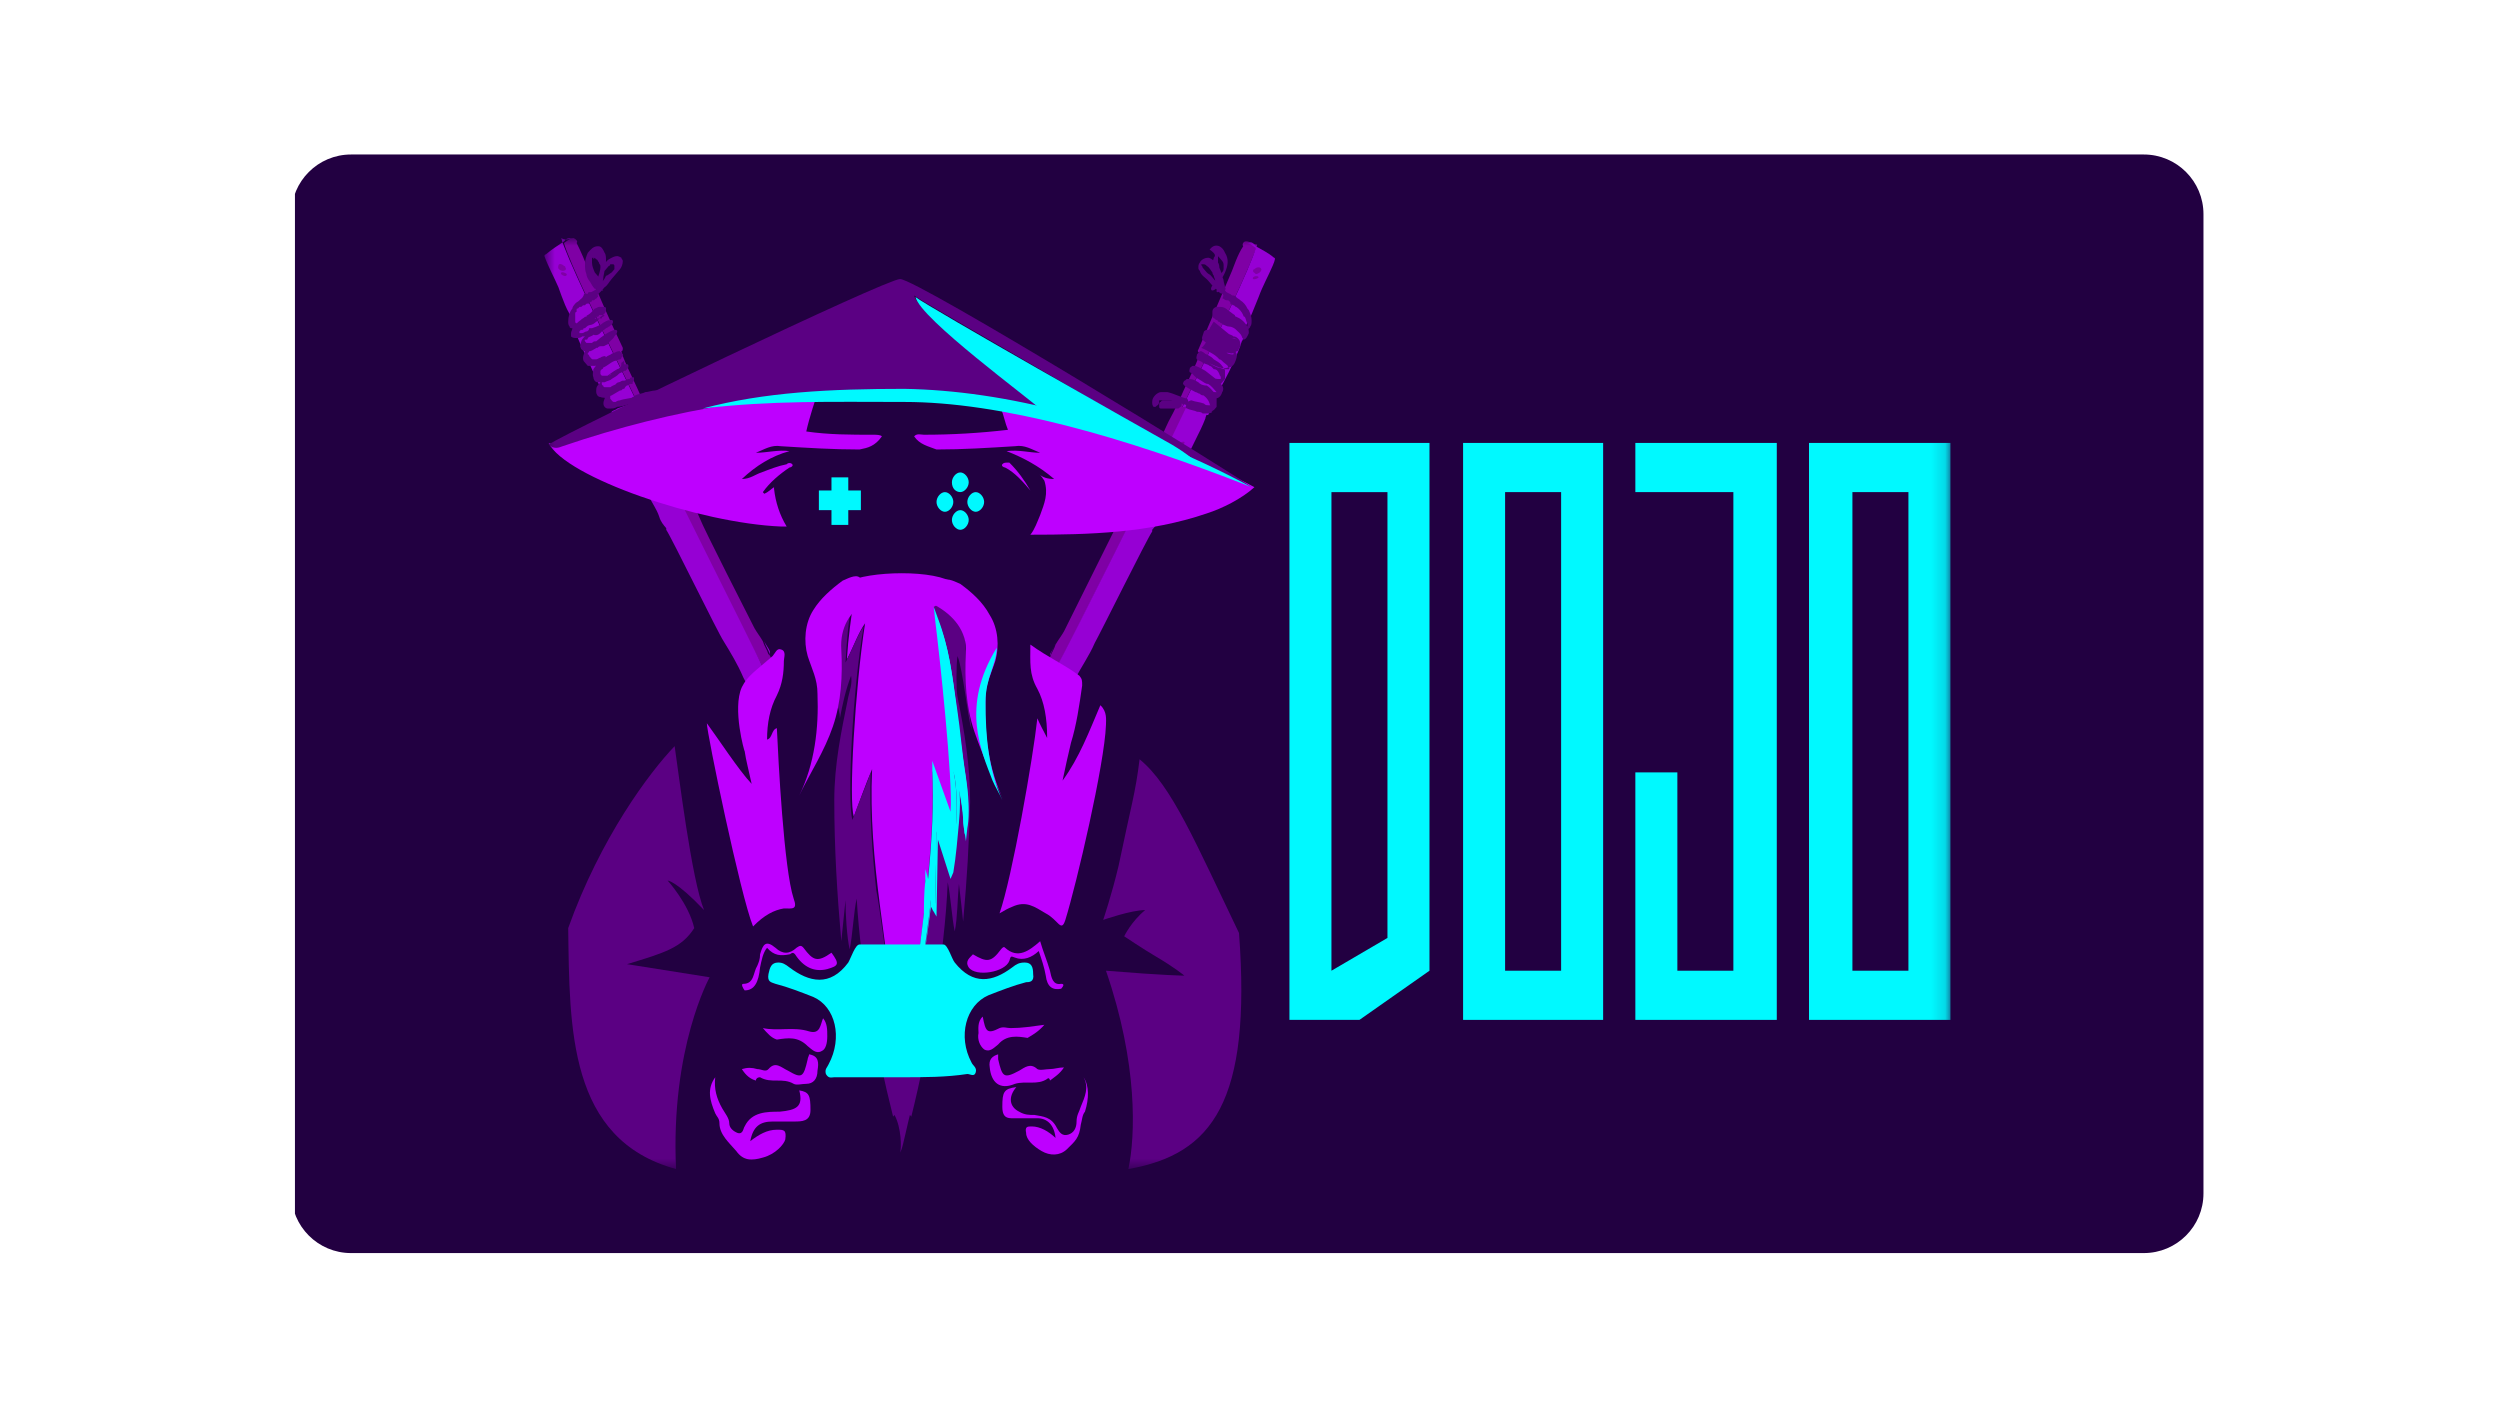 <svg width="178" height="100" viewBox="0 0 178 100" fill="none" xmlns="http://www.w3.org/2000/svg">
<rect width="178" height="100" fill="white"/>
<g clip-path="url(#clip0_829_1378)">
<path d="M152.638 11H24.993C22.647 11 20.744 12.902 20.744 15.249V84.969C20.744 87.316 22.647 89.219 24.993 89.219H152.638C154.985 89.219 156.887 87.316 156.887 84.969V15.249C156.887 12.902 154.985 11 152.638 11Z" fill="#220041"/>
<mask id="mask0_829_1378" style="mask-type:luminance" maskUnits="userSpaceOnUse" x="38" y="16" width="101" height="68">
<path d="M138.871 16.949H38.761V83.236H138.871V16.949Z" fill="white"/>
</mask>
<g mask="url(#mask0_829_1378)">
<path d="M96.793 72.616H91.808V31.537H101.779V69.115L96.793 72.616ZM94.799 35.038V69.115L98.787 66.781V35.038H94.799Z" fill="#00F9FF"/>
<path d="M114.143 72.616H104.172V31.537H114.143V72.616ZM107.163 35.038V69.115H111.152V35.038H107.163Z" fill="#00F9FF"/>
<path d="M116.437 31.537V35.038H123.416V69.115H119.428V54.994H116.437V72.616H126.507V31.537H116.437Z" fill="#00F9FF"/>
<path d="M138.871 72.616H128.801V31.537H138.871V72.616ZM131.892 35.038V69.115H135.88V35.038H131.892Z" fill="#00F9FF"/>
<path d="M88.716 17.182C88.517 17.182 88.417 17.415 88.517 17.532C88.118 18.115 87.819 19.049 87.719 19.282C86.921 21.149 86.124 23.017 85.326 24.884C85.226 25.001 85.326 25.117 85.426 25.117C85.326 25.234 85.326 25.351 85.326 25.468C84.927 26.518 84.329 27.568 83.93 28.619C83.83 28.735 83.83 28.969 83.731 29.085C83.83 29.085 84.03 29.085 84.129 29.085C86.822 23.6 89.215 18.582 89.514 17.415C89.215 17.415 89.015 17.182 88.716 17.182Z" fill="#7F00A5"/>
<path d="M90.71 18.35C90.311 18 89.813 17.767 89.414 17.533C89.214 17.3 89.115 17.183 88.915 17.3C88.816 17.3 88.816 17.3 88.716 17.3C89.015 17.3 89.214 17.533 89.414 17.65C89.115 18.817 86.722 23.835 84.029 29.32C84.727 29.437 85.326 29.437 86.024 29.553C86.323 28.736 86.722 27.92 87.12 27.219C87.619 26.286 88.118 25.235 88.417 24.302C88.516 24.185 88.516 24.069 88.516 23.952C88.516 23.835 88.516 23.835 88.417 23.835C88.417 23.718 88.516 23.602 88.516 23.485C89.015 22.785 89.314 21.851 89.613 21.151C89.912 20.334 90.311 19.634 90.61 18.933C90.81 18.467 90.81 18.35 90.71 18.35Z" fill="#9600D4"/>
<path d="M75.156 47.76C76.352 45.426 82.036 34.222 84.528 28.971C84.429 28.971 84.429 28.971 84.329 28.971C84.229 28.971 84.229 28.971 84.13 28.971C84.03 28.971 83.93 28.971 83.831 28.971H83.731C83.531 29.438 83.232 29.904 83.033 30.371C82.634 31.305 82.036 32.122 81.737 33.055C81.637 33.055 81.637 33.172 81.537 33.172C81.138 33.872 80.839 34.572 80.54 35.273C80.241 35.856 79.842 36.556 79.643 37.14C79.343 37.723 76.053 44.375 75.754 44.959C75.554 45.309 75.355 45.542 75.156 45.893C75.056 46.243 74.856 46.476 74.757 46.826C74.757 46.826 74.757 46.943 74.657 46.943C74.557 47.06 74.557 47.06 74.458 47.176C74.258 47.526 74.059 47.877 73.959 48.227C73.959 48.227 74.059 48.227 74.059 48.343C74.059 48.343 74.059 48.343 74.158 48.46H74.258H74.358C74.458 48.46 74.458 48.46 74.557 48.577C74.856 48.343 74.956 48.11 75.156 47.76Z" fill="#7F00A5"/>
<path d="M85.625 29.204C85.227 29.087 84.828 28.97 84.529 28.854C82.036 34.105 76.352 45.425 75.156 47.643C75.056 47.993 74.856 48.226 74.757 48.46C75.156 48.693 75.555 48.926 75.953 49.276C75.953 49.276 75.953 49.276 76.053 49.276C76.252 48.926 76.452 48.576 76.552 48.343C76.951 47.526 77.549 46.709 77.948 45.775C78.346 45.075 81.637 38.423 82.036 37.84V37.723C82.235 37.489 82.435 37.256 82.534 36.906C82.634 36.322 83.033 35.972 83.232 35.506C83.631 34.572 84.03 33.755 84.429 32.821C84.828 31.771 85.426 30.837 85.825 29.787C85.825 29.671 85.924 29.554 85.924 29.437C85.924 29.32 85.725 29.32 85.625 29.204Z" fill="#9600D4"/>
<path d="M74.158 48.342C74.258 48.459 74.258 48.459 74.358 48.459C74.358 48.459 74.258 48.459 74.158 48.342Z" fill="#9600D4"/>
<path d="M74.757 46.592C74.757 46.709 74.757 46.709 74.757 46.709C74.856 46.359 75.056 46.126 75.156 45.775C75.056 46.126 74.856 46.359 74.757 46.592Z" fill="#9600D4"/>
<path d="M73.959 48.226C74.059 48.226 74.059 48.226 73.959 48.226C74.158 47.876 74.358 47.526 74.557 47.176C74.358 47.409 74.158 47.876 73.959 48.226Z" fill="#9600D4"/>
<path d="M40.855 16.949C40.755 16.949 40.655 16.949 40.655 16.949C40.456 16.949 40.356 16.949 40.157 17.183C39.658 17.533 39.259 17.766 38.86 18.116C38.761 18.116 38.761 18.233 38.761 18.233C39.06 19.05 39.459 19.75 39.758 20.45C40.057 21.267 40.356 22.201 40.855 22.784C40.855 22.901 40.954 23.018 40.954 23.134C40.855 23.134 40.855 23.251 40.855 23.251C40.855 23.368 40.954 23.485 40.954 23.601C41.353 24.652 41.852 25.585 42.251 26.519C42.65 27.336 42.949 28.153 43.347 28.853C44.045 28.736 44.644 28.736 45.342 28.619C42.65 23.134 40.256 18.116 39.957 16.949C40.356 17.183 40.556 16.949 40.855 16.949Z" fill="#9600D4"/>
<path d="M45.74 28.503C45.341 27.453 44.743 26.402 44.344 25.352C44.344 25.235 44.245 25.118 44.245 25.002C44.344 25.002 44.344 24.885 44.344 24.768C43.447 22.901 42.649 21.034 41.851 19.167C41.752 18.817 41.353 17.883 41.054 17.299C41.153 17.183 41.054 17.066 40.854 16.949C40.555 16.949 40.356 17.183 40.156 17.299C40.455 18.466 42.849 23.485 45.541 28.97C45.64 28.97 45.84 28.97 45.94 28.97C45.84 28.853 45.74 28.736 45.74 28.503Z" fill="#7F00A5"/>
<path d="M42.351 20.684C42.251 20.684 42.151 20.8 42.051 20.8C42.051 20.8 42.051 20.8 41.952 20.8C41.952 20.8 41.852 20.8 41.852 20.917C41.852 20.917 41.852 20.917 41.752 20.917C41.752 20.917 41.752 20.917 41.653 20.917C41.653 20.917 41.553 20.917 41.553 21.034C41.453 21.267 41.353 21.267 41.254 21.384C41.154 21.5 41.054 21.5 40.955 21.617C40.855 21.734 40.755 21.851 40.755 21.967C40.556 22.201 40.456 22.551 40.456 22.901C40.456 23.018 40.456 23.134 40.556 23.251C40.556 23.368 40.656 23.368 40.755 23.368C40.955 23.368 41.154 23.368 41.254 23.368C41.353 23.368 41.553 23.251 41.653 23.251C41.752 23.251 41.952 23.134 42.051 23.134C42.151 23.134 42.351 23.018 42.45 22.901C42.45 22.901 42.55 22.901 42.55 22.784C42.55 22.784 42.65 22.784 42.65 22.668C42.749 22.551 42.949 22.434 43.049 22.317C43.148 22.201 43.148 22.084 43.148 21.967C43.148 21.851 43.049 21.851 42.949 21.851C42.849 21.851 42.749 21.851 42.65 21.851C42.55 21.851 42.45 21.967 42.351 21.967C42.251 22.084 42.051 22.317 41.852 22.434C41.852 22.434 41.752 22.434 41.752 22.551C41.752 22.551 41.752 22.551 41.653 22.551C41.553 22.668 41.453 22.668 41.353 22.784C41.154 22.901 40.955 23.134 40.755 23.368C40.755 23.485 40.656 23.601 40.656 23.718C40.656 23.834 40.656 23.834 40.656 23.951C40.755 24.068 40.955 24.068 41.054 24.068C41.154 24.068 41.353 24.068 41.453 23.951C41.553 23.951 41.653 23.951 41.752 23.951C41.852 23.951 42.051 23.834 42.151 23.834C42.45 23.718 42.65 23.601 42.949 23.485C43.049 23.368 43.248 23.368 43.348 23.251C43.348 23.134 43.348 22.901 43.348 22.784C43.049 22.901 42.849 23.018 42.65 23.251C42.55 23.251 42.45 23.368 42.45 23.485L42.351 23.601C42.351 23.601 42.351 23.601 42.251 23.601C41.852 23.834 41.453 23.951 41.353 24.418C41.353 24.535 41.254 24.651 41.353 24.768C41.353 24.885 41.453 24.885 41.553 25.002C41.653 25.002 41.653 25.002 41.752 25.002C41.852 25.002 41.952 25.002 41.952 25.002C42.151 25.002 42.251 24.885 42.45 24.768C42.55 24.768 42.65 24.651 42.749 24.651C42.749 24.651 42.749 24.651 42.849 24.651H42.949C43.049 24.651 43.148 24.535 43.248 24.535C43.348 24.301 43.647 24.185 43.746 23.951L43.846 23.834C43.846 23.834 43.946 23.718 43.946 23.601C43.946 23.485 43.846 23.485 43.746 23.485C43.348 23.601 42.849 23.951 42.45 24.301H42.351C42.251 24.301 42.151 24.418 42.151 24.418C41.952 24.651 41.752 24.768 41.653 25.002C41.553 25.235 41.453 25.468 41.553 25.702C41.653 25.819 41.752 25.935 41.852 26.052C42.051 26.052 42.151 26.052 42.351 26.052C42.45 26.052 42.65 25.935 42.749 25.935C42.949 25.819 43.049 25.819 43.248 25.702C43.348 25.702 43.348 25.702 43.447 25.585C43.447 25.585 43.447 25.585 43.547 25.585C43.647 25.585 43.746 25.468 43.846 25.468C43.946 25.468 43.946 25.468 44.046 25.468C44.046 25.468 44.046 25.468 43.946 25.468H44.046C44.046 25.352 44.145 25.118 44.145 25.002C44.046 25.002 43.946 25.002 43.746 25.118C43.647 25.235 43.447 25.235 43.248 25.352C42.949 25.585 42.55 25.819 42.251 26.285C42.251 26.402 42.151 26.635 42.251 26.869C42.251 26.985 42.351 27.219 42.55 27.219C42.749 27.219 42.849 27.219 43.049 27.219C43.248 27.102 43.447 27.102 43.547 26.985C43.746 26.869 43.946 26.752 44.046 26.635C44.145 26.519 44.345 26.519 44.445 26.402C44.445 26.402 44.445 26.402 44.544 26.402L44.644 26.285C44.744 26.169 44.744 26.169 44.744 26.052C44.744 26.052 44.744 25.935 44.644 25.935C44.544 25.935 44.544 25.935 44.445 25.935C44.345 25.935 44.345 26.052 44.245 26.052C44.145 26.169 44.046 26.285 43.946 26.285C43.547 26.519 43.248 26.752 42.949 26.985C42.849 27.102 42.749 27.219 42.55 27.452C42.45 27.569 42.45 27.686 42.45 27.919C42.45 28.036 42.55 28.269 42.749 28.269C43.049 28.386 43.248 28.269 43.547 28.152C43.746 28.036 43.946 27.919 44.145 27.802C44.245 27.802 44.245 27.802 44.345 27.686H44.445C44.544 27.452 44.644 27.452 44.843 27.336C44.943 27.336 45.043 27.219 45.043 27.219L45.142 27.102V26.985V26.869H45.043C44.943 26.869 44.943 26.869 44.843 26.985H44.744C44.644 26.985 44.544 27.102 44.445 27.102C44.145 27.219 43.946 27.336 43.647 27.452C43.348 27.569 43.248 27.919 43.148 28.152C43.049 28.386 42.849 28.736 43.049 28.97C43.049 28.97 43.148 29.086 43.248 29.086C43.348 29.086 43.447 29.086 43.447 29.086C43.647 29.086 43.746 29.086 43.946 28.97C43.946 28.97 43.946 28.97 43.846 28.97C44.245 28.97 44.544 28.853 44.943 28.736C45.043 28.736 45.043 28.619 45.142 28.619C45.142 28.619 45.242 28.503 45.242 28.386V28.269H45.142C44.843 28.386 44.445 28.386 44.145 28.503C44.145 28.503 44.145 28.503 44.245 28.503C44.145 28.503 43.946 28.503 43.846 28.619C43.846 28.619 43.846 28.619 43.946 28.619C43.846 28.619 43.746 28.619 43.746 28.619C43.647 28.619 43.647 28.619 43.547 28.503C43.547 28.503 43.547 28.503 43.447 28.386C43.447 28.386 43.447 28.386 43.447 28.269C43.447 28.269 43.447 28.269 43.447 28.152C43.447 28.152 43.447 28.152 43.447 28.269V28.152C43.447 28.152 43.447 28.152 43.447 28.269V28.152C43.447 28.152 43.447 28.152 43.447 28.036C43.447 27.919 43.547 27.919 43.647 27.919C43.647 27.919 43.746 27.919 43.746 27.802C43.846 27.802 43.846 27.686 43.946 27.686C43.946 27.686 44.046 27.686 44.046 27.569C44.245 27.686 44.445 27.569 44.544 27.452C44.644 27.452 44.744 27.452 44.843 27.336C44.843 27.336 44.843 27.336 44.943 27.336H45.043C45.043 27.219 45.043 26.985 45.043 26.869C45.043 26.869 45.043 26.869 44.943 26.869C44.943 26.869 44.843 26.869 44.843 26.985C44.744 26.985 44.644 26.985 44.544 27.102C44.544 27.102 44.544 27.102 44.445 27.102C44.345 27.102 44.345 27.102 44.345 27.102C44.245 27.102 44.145 27.219 44.046 27.219C43.946 27.219 43.846 27.336 43.746 27.452C43.647 27.452 43.547 27.569 43.447 27.569H43.348C43.248 27.569 43.248 27.569 43.148 27.569C43.148 27.569 43.148 27.569 43.248 27.569C43.148 27.569 43.148 27.569 43.049 27.569C43.049 27.569 42.949 27.569 42.949 27.452C42.949 27.452 42.849 27.452 42.849 27.336C42.849 27.336 42.849 27.336 42.849 27.219C42.849 27.219 42.849 27.219 42.849 27.102V27.219C42.949 27.102 42.849 27.219 42.949 27.102L43.049 26.985C43.049 26.985 43.049 26.985 43.148 26.985C43.248 26.869 43.248 26.869 43.348 26.752C43.447 26.635 43.547 26.635 43.547 26.635C43.547 26.635 43.547 26.635 43.647 26.635C43.647 26.635 43.746 26.635 43.746 26.519C43.846 26.402 44.046 26.285 44.145 26.285C44.245 26.285 44.345 26.169 44.445 26.169C44.445 26.052 44.445 25.819 44.445 25.702C44.345 25.702 44.345 25.819 44.245 25.819C44.245 26.169 44.145 26.285 44.046 26.285C43.746 26.519 43.547 26.635 43.348 26.752H43.248C43.148 26.752 43.148 26.752 43.049 26.752C43.049 26.752 43.049 26.752 43.148 26.752C43.049 26.752 43.049 26.752 42.949 26.752H42.849L42.749 26.635C42.749 26.752 42.749 26.635 42.749 26.519V26.402C42.749 26.402 42.749 26.402 42.749 26.519V26.402C42.749 26.402 42.749 26.402 42.849 26.285C42.849 26.285 42.949 26.285 42.949 26.169C43.248 26.052 43.447 25.819 43.746 25.702C43.846 25.702 44.046 25.585 44.145 25.585C44.245 25.585 44.245 25.468 44.245 25.468L44.345 25.352V25.235L44.245 25.118C44.145 25.002 43.946 25.002 43.746 25.118C43.647 25.118 43.447 25.235 43.348 25.352C43.248 25.352 43.248 25.468 43.148 25.468C43.049 25.352 43.148 25.352 43.148 25.352C42.849 25.352 42.749 25.468 42.749 25.468C42.65 25.468 42.55 25.585 42.45 25.585C42.45 25.585 42.45 25.585 42.55 25.585C42.45 25.585 42.351 25.585 42.251 25.585C42.151 25.585 42.151 25.585 42.051 25.468L41.952 25.352C41.952 25.352 41.952 25.235 41.852 25.235V25.118C41.852 25.118 41.852 25.118 41.852 25.235C41.852 25.235 41.852 25.235 41.852 25.118C41.852 25.118 41.952 25.118 41.952 25.002C41.952 25.002 41.952 25.002 42.051 25.002C42.151 24.885 42.351 24.885 42.45 24.768C42.45 24.768 42.45 24.768 42.55 24.768L42.65 24.651C42.749 24.651 42.849 24.535 42.949 24.535C43.049 24.535 43.148 24.418 43.248 24.418C43.248 24.418 43.348 24.418 43.348 24.301H43.447C43.447 24.185 43.348 24.068 43.348 23.951C43.348 23.951 43.348 23.951 43.248 23.951C43.248 23.951 43.148 23.951 43.148 24.068C43.248 23.951 43.148 23.951 43.049 24.068H42.949C42.749 24.185 42.65 24.185 42.55 24.301C42.45 24.418 42.351 24.418 42.251 24.418H42.151C42.151 24.418 42.151 24.418 42.051 24.418C41.952 24.418 41.952 24.418 41.852 24.418H41.752C41.752 24.418 41.752 24.418 41.653 24.301C41.653 24.301 41.653 24.301 41.653 24.185C41.653 24.185 41.653 24.185 41.653 24.068C41.653 24.068 41.653 24.068 41.653 24.185C41.653 24.301 41.653 24.301 41.653 24.185C41.653 24.301 41.553 24.301 41.653 24.185C41.653 24.185 41.653 24.185 41.752 24.185C41.653 24.185 41.653 24.185 41.752 24.185C41.752 24.185 41.852 24.185 41.852 24.068C41.952 23.951 42.151 23.951 42.251 23.834C42.55 23.951 42.749 23.718 42.849 23.601C42.949 23.485 43.049 23.485 43.148 23.368L43.248 23.251C43.248 23.251 43.248 23.251 43.348 23.251C43.447 23.251 43.447 23.134 43.547 23.134C43.547 23.134 43.647 23.018 43.647 22.901C43.647 22.901 43.647 22.784 43.547 22.784H43.447C42.949 23.018 42.55 23.251 42.151 23.368C42.151 23.368 42.151 23.368 42.051 23.368H41.952C41.952 23.485 41.852 23.601 41.752 23.601C41.653 23.601 41.553 23.718 41.453 23.718C41.453 23.718 41.453 23.718 41.553 23.718C41.453 23.718 41.353 23.718 41.353 23.718H41.254C41.254 23.718 41.254 23.718 41.254 23.601V23.718C41.254 23.718 41.254 23.718 41.254 23.601L41.353 23.485C41.353 23.485 41.353 23.485 41.453 23.485C41.453 23.485 41.553 23.485 41.553 23.368C41.553 23.368 41.553 23.368 41.653 23.368C41.752 23.251 41.952 23.134 42.051 23.018C42.151 22.784 42.251 22.784 42.351 22.668C42.351 22.668 42.45 22.668 42.45 22.551C42.45 22.551 42.45 22.551 42.55 22.551C42.55 22.551 42.65 22.551 42.65 22.434C42.65 22.434 42.65 22.434 42.749 22.434C42.749 22.434 42.749 22.434 42.849 22.434H42.949H43.049L42.949 22.551C42.949 22.551 42.849 22.551 42.849 22.668H42.749C42.351 22.668 42.251 22.668 42.151 22.784C42.051 22.784 41.952 22.784 41.852 22.901C41.752 22.901 41.653 23.018 41.553 23.018C41.453 23.018 41.453 23.018 41.353 23.018C41.353 23.018 41.353 23.018 41.254 23.018C41.154 23.018 41.154 23.018 41.154 23.018H41.054C41.054 23.018 40.955 23.018 40.955 22.901V22.784V22.668C40.955 22.668 40.955 22.668 40.955 22.551V22.434C40.955 22.434 40.955 22.434 40.955 22.317C40.955 22.317 40.955 22.201 41.054 22.201C41.054 22.201 41.054 22.201 41.054 22.084C41.054 21.967 41.054 21.967 41.154 21.967L41.254 21.851C41.254 21.851 41.254 21.851 41.353 21.851C41.453 21.851 41.453 21.734 41.553 21.734C41.553 21.734 41.553 21.734 41.653 21.734C41.752 21.617 41.752 21.617 41.852 21.617C41.952 21.617 41.952 21.617 41.952 21.5C41.952 21.5 41.952 21.5 42.051 21.5C42.051 21.5 42.151 21.5 42.151 21.384C42.151 21.384 42.151 21.384 42.251 21.384C42.351 21.384 42.351 21.384 42.251 21.384C42.351 21.384 42.351 21.267 42.45 21.267L42.55 21.15C42.55 21.15 42.65 21.034 42.55 21.034C42.55 20.684 42.45 20.684 42.351 20.684Z" fill="#5B0083"/>
<path d="M46.937 28.386C46.538 28.386 46.139 28.386 45.74 28.386C45.641 28.386 45.641 28.386 45.541 28.503L45.441 28.62V28.736L45.541 28.853C45.84 28.853 46.239 28.853 46.538 28.853C46.638 28.853 46.638 28.853 46.738 28.736C46.837 28.736 46.837 28.62 46.837 28.503V28.386L46.738 28.27C46.438 28.27 46.04 28.27 45.74 28.27C45.641 28.386 45.641 28.62 45.541 28.736C45.94 28.736 46.339 28.736 46.738 28.736C46.837 28.736 46.837 28.736 46.937 28.62C47.037 28.62 47.037 28.503 47.037 28.386V28.27C46.937 28.386 46.937 28.386 46.937 28.386Z" fill="#5B0083"/>
<path d="M45.142 28.736C45.541 28.62 45.94 28.386 46.438 28.386C46.438 28.386 46.438 28.386 46.338 28.386C46.538 28.386 46.638 28.386 46.837 28.386C46.937 28.386 47.036 28.386 47.136 28.503C47.136 28.503 47.236 28.503 47.236 28.62C47.236 28.62 47.236 28.62 47.236 28.736C47.236 28.736 47.236 28.736 47.236 28.62C47.236 28.62 47.136 28.736 47.136 28.853C47.136 28.853 47.136 28.97 47.236 28.97C47.335 28.97 47.435 28.853 47.535 28.853C47.635 28.736 47.734 28.386 47.535 28.27C47.435 27.919 47.236 27.803 47.136 27.803C47.036 27.803 46.837 27.803 46.638 27.803C46.438 27.803 46.139 27.919 45.94 27.919C45.74 28.036 45.441 28.036 45.242 28.153C45.142 28.153 45.142 28.27 45.042 28.27C45.042 28.27 44.942 28.386 44.942 28.503V28.62C45.042 28.736 45.142 28.736 45.142 28.736Z" fill="#5B0083"/>
<path d="M42.45 21.034C42.65 20.918 42.849 20.684 43.048 20.451C43.248 20.334 43.347 20.101 43.547 19.867C43.547 19.867 43.647 19.751 43.746 19.634C43.846 19.517 44.045 19.284 44.145 19.167C44.245 19.05 44.344 18.817 44.344 18.584C44.344 18.467 44.245 18.467 44.245 18.35C44.045 18.233 43.946 18.233 43.946 18.233C43.746 18.233 43.547 18.35 43.347 18.467C43.148 18.584 43.048 18.817 42.949 18.934C42.849 19.167 42.749 19.284 42.65 19.517C42.55 19.867 42.45 20.101 42.45 20.451C42.45 20.567 42.45 20.567 42.45 20.684V20.801H42.55C42.65 20.801 42.749 20.684 42.749 20.567C42.749 20.451 42.849 20.334 42.849 20.217C42.849 20.101 42.949 19.984 42.949 19.867C42.949 19.634 43.048 19.4 43.048 19.167C43.048 18.934 43.148 18.817 43.148 18.584C43.148 18.35 43.148 18.117 43.048 18C42.949 17.767 42.849 17.65 42.849 17.65C42.749 17.533 42.65 17.533 42.55 17.533C42.251 17.533 42.051 17.767 41.852 18C41.752 18.233 41.652 18.467 41.652 18.817C41.652 19.05 41.652 19.284 41.752 19.517C41.752 19.634 41.852 19.867 41.952 19.984C42.051 20.101 42.151 20.334 42.251 20.451L42.35 20.567H42.45C42.55 20.567 42.55 20.451 42.65 20.451C42.849 20.451 42.849 20.334 42.849 20.101C42.849 20.101 42.749 20.101 42.749 19.984C42.749 19.867 42.65 19.867 42.65 19.751C42.55 19.634 42.45 19.517 42.35 19.4C42.251 19.167 42.151 18.934 42.151 18.7V18.817C42.151 18.7 42.151 18.584 42.151 18.467C42.151 18.467 42.151 18.467 42.151 18.584C42.151 18.467 42.151 18.467 42.151 18.35V18.467C42.151 18.35 42.151 18.35 42.251 18.35C42.251 18.35 42.251 18.35 42.251 18.467C42.251 18.467 42.251 18.35 42.35 18.35C42.35 18.35 42.35 18.35 42.251 18.467C42.251 18.467 42.251 18.35 42.35 18.35C42.35 18.35 42.35 18.35 42.251 18.467C42.251 18.467 42.251 18.467 42.35 18.35C42.35 18.35 42.35 18.35 42.251 18.35C42.251 18.35 42.251 18.35 42.35 18.35C42.35 18.35 42.35 18.35 42.251 18.35H42.35C42.35 18.35 42.35 18.35 42.251 18.35H42.35C42.35 18.35 42.35 18.35 42.251 18.35C42.35 18.35 42.35 18.35 42.45 18.467C42.55 18.467 42.55 18.584 42.65 18.7C42.65 18.817 42.749 18.817 42.749 18.934V18.817C42.749 18.934 42.749 19.05 42.749 19.167C42.749 19.167 42.749 19.167 42.749 19.05C42.749 19.284 42.65 19.4 42.65 19.634C42.65 19.867 42.55 20.101 42.55 20.334C42.55 20.451 42.55 20.451 42.55 20.567V20.684C42.65 20.684 42.849 20.684 42.949 20.684C42.749 20.451 42.749 20.451 42.749 20.451C42.749 20.451 42.749 20.451 42.749 20.334V20.217C42.749 20.101 42.849 19.984 42.849 19.867C42.849 19.867 42.849 19.867 42.849 19.751V19.634C42.849 19.517 42.949 19.4 42.949 19.4C42.949 19.4 42.949 19.284 43.048 19.284L43.148 19.167C43.148 19.167 43.148 19.167 43.248 19.05C43.248 19.05 43.248 19.05 43.347 18.934C43.347 18.934 43.447 18.934 43.447 18.817H43.547C43.547 18.817 43.547 18.817 43.447 18.817H43.547H43.647C43.746 18.817 43.746 18.934 43.746 18.934C43.746 18.934 43.746 18.934 43.746 19.05C43.746 19.05 43.746 19.05 43.746 19.167C43.746 19.167 43.746 19.167 43.746 19.05C43.746 19.05 43.746 19.05 43.746 19.167C43.746 19.167 43.746 19.167 43.647 19.284L43.547 19.4C43.347 19.517 43.248 19.634 43.148 19.634C43.048 19.867 42.949 19.984 42.749 20.217L42.65 20.334C42.65 20.334 42.65 20.334 42.55 20.451L42.45 20.567L42.35 20.684C42.251 20.684 42.251 20.801 42.251 20.918C42.251 21.034 42.35 21.034 42.45 21.034Z" fill="#5B0083"/>
<path d="M54.814 46.709C54.814 46.709 54.814 46.592 54.714 46.592C54.614 46.242 54.415 46.008 54.315 45.658C54.116 45.308 53.916 45.075 53.717 44.725C53.418 44.141 50.028 37.489 49.828 36.906C49.529 36.205 49.23 35.622 48.931 35.038C48.532 34.338 48.233 33.638 47.934 32.938C47.934 32.821 47.834 32.821 47.734 32.821C47.435 31.771 46.837 31.07 46.438 30.137C46.239 29.67 46.039 29.203 45.74 28.736H45.64C45.541 28.736 45.441 28.736 45.341 28.736C45.242 28.736 45.242 28.736 45.142 28.736C45.042 28.736 45.042 28.736 44.942 28.736C47.435 33.988 53.119 45.308 54.315 47.526C54.415 47.876 54.614 48.109 54.714 48.342C54.814 48.342 54.814 48.342 54.914 48.226C55.013 48.226 55.013 48.226 55.113 48.226C55.113 48.226 55.113 48.226 55.213 48.226C55.213 48.109 55.312 48.109 55.312 48.109C55.113 47.759 54.914 47.409 54.814 47.059C54.914 46.825 54.914 46.825 54.814 46.709Z" fill="#7F00A5"/>
<path d="M55.612 47.992C55.413 47.642 55.213 47.291 55.014 46.941C55.113 47.291 55.313 47.642 55.612 47.992C55.512 47.992 55.512 47.992 55.612 47.992Z" fill="#9600D4"/>
<path d="M45.042 28.736C44.644 28.853 44.245 28.97 43.946 29.087C43.846 29.203 43.647 29.203 43.547 29.32C43.547 29.437 43.647 29.553 43.647 29.67C44.045 30.72 44.644 31.771 45.042 32.704C45.441 33.638 45.84 34.455 46.239 35.388C46.438 35.855 46.738 36.205 46.937 36.789C47.037 37.139 47.236 37.372 47.436 37.606V37.722C47.834 38.306 51.125 45.075 51.524 45.658C52.022 46.475 52.521 47.292 52.92 48.226C53.119 48.576 53.219 48.926 53.418 49.159C53.418 49.159 53.418 49.159 53.518 49.159C53.917 48.809 54.316 48.576 54.715 48.342C54.615 47.992 54.415 47.759 54.316 47.526C53.219 45.191 47.535 33.988 45.042 28.736Z" fill="#9600D4"/>
<path d="M54.814 46.358C54.714 46.125 54.515 45.892 54.415 45.658C54.515 46.008 54.714 46.242 54.814 46.592C54.814 46.475 54.814 46.475 54.814 46.358Z" fill="#9600D4"/>
<path d="M55.412 48.109C55.313 48.109 55.313 48.226 55.313 48.226C55.313 48.226 55.313 48.226 55.213 48.226C55.213 48.226 55.213 48.226 55.313 48.226L55.412 48.109Z" fill="#9600D4"/>
<path d="M47.036 34.22C46.737 33.287 46.139 32.12 45.541 31.419C45.441 31.303 45.142 31.303 45.242 31.419C45.441 31.886 45.74 32.353 45.94 32.937C46.139 33.404 46.339 33.87 46.638 34.22C46.737 34.337 47.036 34.454 47.036 34.22Z" fill="#7F00A5"/>
<path d="M47.536 35.272C47.536 35.155 47.436 35.155 47.436 35.155C47.436 35.038 47.336 35.038 47.336 34.922C47.237 34.805 47.137 34.805 47.037 34.805C46.938 34.805 46.938 34.805 46.938 34.922C46.938 35.038 46.938 35.038 47.037 35.155C47.037 35.272 47.137 35.272 47.137 35.388C47.237 35.505 47.336 35.622 47.436 35.505C47.436 35.388 47.536 35.388 47.536 35.272Z" fill="#7F00A5"/>
<path d="M40.256 19.05C40.256 18.934 40.156 18.934 40.156 18.934C40.056 18.817 39.757 18.7 39.757 18.934C39.658 19.167 39.957 19.284 40.056 19.284C40.256 19.284 40.356 19.167 40.256 19.05Z" fill="#7F00A5"/>
<path d="M40.356 19.518C40.256 19.401 39.858 19.284 39.957 19.518C40.057 19.634 40.356 19.751 40.356 19.518Z" fill="#7F00A5"/>
<path d="M87.12 21.268C87.22 21.384 87.32 21.384 87.419 21.384C87.519 21.384 87.519 21.501 87.619 21.501C87.519 21.618 87.619 21.618 87.619 21.618C87.718 21.618 87.718 21.734 87.818 21.734C87.918 21.734 87.918 21.851 88.018 21.851C88.217 21.968 88.416 22.201 88.516 22.435C88.516 22.435 88.516 22.551 88.616 22.551C88.716 22.668 88.716 22.901 88.815 23.018V23.135C88.815 23.135 88.815 23.135 88.815 23.252C88.716 23.252 88.716 23.252 88.616 23.252C88.416 23.252 88.217 23.135 88.018 23.018C87.619 22.901 87.419 22.785 87.12 22.668C87.02 22.668 87.02 22.551 86.921 22.551C86.821 22.435 86.721 22.435 86.622 22.318C86.622 22.318 86.622 22.435 86.522 22.435H86.622C86.821 22.435 86.921 22.551 87.02 22.668C87.22 22.785 87.419 23.018 87.718 23.252C87.818 23.368 87.918 23.368 88.018 23.485C88.117 23.602 88.317 23.718 88.416 23.952C88.416 24.069 88.516 24.069 88.516 24.185C88.516 24.185 88.516 24.185 88.516 24.302C88.516 24.302 88.516 24.302 88.516 24.185C88.516 24.185 88.516 24.185 88.416 24.185C88.416 24.185 88.416 24.185 88.516 24.185C88.416 24.185 88.317 24.185 88.217 24.185C88.017 24.185 87.818 24.069 87.718 24.069C87.419 23.952 87.22 23.835 86.921 23.718C86.721 23.602 86.522 23.485 86.322 23.368H86.223C86.123 23.368 86.123 23.485 86.023 23.485C86.023 23.485 85.924 23.602 85.924 23.718C85.924 23.718 85.924 23.835 86.023 23.835C86.123 23.835 86.123 23.952 86.223 23.952C86.422 24.069 86.622 24.302 86.821 24.419C87.02 24.535 87.22 24.652 87.419 24.769C87.519 24.769 87.519 24.885 87.619 24.885C87.718 25.002 87.818 25.002 87.818 25.119V25.235C87.818 25.235 87.818 25.235 87.818 25.352C87.818 25.352 87.818 25.352 87.818 25.235C87.818 25.235 87.818 25.235 87.918 25.235C87.818 25.235 87.818 25.235 87.718 25.235C87.519 25.235 87.32 25.119 87.12 25.002C87.02 25.002 87.02 24.885 86.921 24.885C86.821 24.885 86.622 24.769 86.522 24.769C86.422 24.652 86.223 24.652 86.123 24.535C86.023 24.419 85.924 24.419 85.924 24.302C85.824 24.419 85.724 24.652 85.525 24.769C85.824 24.885 86.023 25.002 86.223 25.119C86.422 25.235 86.622 25.352 86.821 25.586C86.921 25.586 87.02 25.702 87.02 25.702C87.12 25.819 87.32 25.936 87.419 26.052C87.419 26.052 87.419 26.169 87.519 26.169V26.286C87.519 26.286 87.519 26.286 87.519 26.169C87.519 26.169 87.519 26.169 87.519 26.286C87.519 26.286 87.519 26.286 87.419 26.286C87.419 26.286 87.419 26.286 87.519 26.286C87.419 26.286 87.32 26.286 87.22 26.286C87.02 26.286 86.921 26.169 86.721 26.169C86.422 26.052 86.223 25.936 86.023 25.819C85.924 25.119 85.724 25.119 85.525 25.002C85.425 25.002 85.425 25.002 85.325 25.119L85.226 25.235C85.226 25.352 85.126 25.469 85.226 25.586C85.325 25.702 85.525 25.702 85.624 25.819C85.824 25.936 86.023 25.936 86.123 26.052C86.223 26.052 86.322 26.169 86.422 26.286C86.622 26.286 86.721 26.402 86.821 26.636C86.821 26.753 86.921 26.753 86.921 26.869V26.986C86.921 26.986 86.921 26.986 86.921 26.869C86.921 26.869 86.921 26.869 86.921 26.986C87.02 26.869 87.02 26.869 86.921 26.986C86.921 26.986 86.921 26.986 86.821 26.986H86.921C86.821 26.986 86.821 26.986 86.721 26.986C86.522 26.986 86.223 26.869 86.023 26.636C85.824 26.402 85.624 26.402 85.425 26.286C85.325 26.286 85.226 26.169 85.226 26.169C85.126 26.286 85.026 26.519 84.927 26.636C85.026 26.636 85.126 26.753 85.226 26.753C85.425 26.869 85.525 26.986 85.724 27.103C85.824 27.219 85.924 27.219 86.023 27.336C86.223 27.453 86.422 27.686 86.622 27.92L86.721 28.036V28.153C86.721 28.153 86.721 28.153 86.721 28.27V27.92C86.721 27.92 86.721 27.92 86.622 27.92C86.622 27.92 86.622 27.92 86.721 27.92C86.622 27.92 86.622 27.92 86.522 27.92C86.223 27.92 86.023 27.686 85.824 27.57C85.824 27.57 85.724 27.453 85.624 27.453C85.525 27.336 85.325 27.336 85.126 27.219C84.927 27.103 84.727 27.103 84.627 26.986C84.528 27.103 84.428 27.336 84.328 27.453C84.727 27.57 85.126 27.803 85.525 28.036C85.724 28.153 86.023 28.386 86.123 28.736C86.123 28.853 86.223 28.853 86.223 28.97C86.223 28.97 86.223 28.97 86.223 29.087C86.223 29.087 86.223 29.087 86.223 28.97C86.223 28.97 86.223 28.97 86.223 28.853C86.223 28.853 86.223 28.853 86.322 28.853H86.223C86.223 28.853 86.223 28.853 86.322 28.853H86.223C86.223 28.853 86.223 28.853 86.322 28.853C86.223 28.853 86.123 28.853 86.023 28.853C85.924 28.853 85.824 28.853 85.724 28.736C85.425 28.62 85.126 28.62 84.827 28.503C84.727 28.503 84.528 28.62 84.528 28.736C84.528 28.736 84.428 28.853 84.428 28.97C84.428 28.97 84.428 29.087 84.528 29.087C84.727 29.203 85.026 29.203 85.226 29.32C85.325 29.32 85.525 29.32 85.624 29.437C85.724 29.437 85.824 29.437 85.924 29.437C86.023 29.437 86.223 29.437 86.322 29.32C86.322 29.32 86.322 29.32 86.223 29.32C86.322 29.32 86.322 29.203 86.422 29.203C86.522 29.087 86.522 29.087 86.622 28.97C86.622 28.736 86.622 28.62 86.622 28.386C86.622 28.27 86.522 28.153 86.522 28.153C86.522 28.036 86.422 28.036 86.422 27.92C86.322 27.803 86.123 27.57 85.924 27.453C85.624 27.453 85.425 27.336 85.325 27.219C85.126 27.103 84.927 26.986 84.727 26.986C84.727 26.986 84.627 26.986 84.528 26.986C84.428 26.986 84.428 27.103 84.328 27.103C84.328 27.103 84.228 27.219 84.228 27.336C84.228 27.336 84.228 27.336 84.328 27.453C84.627 27.686 84.927 27.803 85.126 27.92C85.226 27.92 85.325 28.036 85.425 28.036C85.525 28.153 85.624 28.153 85.724 28.153C85.924 28.27 86.123 28.386 86.422 28.386C86.721 28.386 86.921 28.27 87.02 27.92C87.12 27.803 87.12 27.57 87.02 27.453C86.921 27.336 86.821 27.219 86.721 27.103C86.422 26.869 86.123 26.636 85.824 26.402C85.624 26.286 85.425 26.169 85.126 26.052C85.126 26.052 85.026 26.052 84.927 26.052C84.827 26.052 84.827 26.169 84.727 26.169C84.727 26.286 84.627 26.402 84.727 26.519C84.827 26.519 84.927 26.636 85.026 26.753C85.126 26.869 85.325 26.986 85.525 27.103C85.724 27.219 85.824 27.336 86.023 27.336C86.322 27.453 86.522 27.453 86.622 27.453C86.721 27.453 86.821 27.453 86.921 27.336C87.02 27.219 87.12 27.103 87.22 26.986C87.22 26.986 87.22 26.986 87.22 26.869V26.753C87.22 26.636 87.22 26.519 87.22 26.402C87.22 26.286 87.02 26.052 86.921 25.936C86.821 25.819 86.622 25.702 86.422 25.586C86.223 25.352 85.924 25.235 85.624 25.119C85.624 25.119 85.624 25.119 85.525 25.119C85.425 25.235 85.325 25.469 85.226 25.586C85.325 25.586 85.325 25.586 85.425 25.586C85.824 25.702 86.223 25.936 86.522 26.052C86.821 26.169 87.12 26.286 87.419 26.169C87.619 26.169 87.818 26.052 87.918 25.819C88.017 25.586 88.117 25.352 88.018 25.119C87.918 25.002 87.818 24.769 87.718 24.652C87.619 24.535 87.419 24.419 87.32 24.302C86.921 24.069 86.622 23.835 86.223 23.602C86.123 23.602 86.123 23.602 86.023 23.485C85.924 23.485 85.824 23.485 85.724 23.602C85.624 23.952 85.525 24.069 85.624 24.185C85.724 24.302 85.924 24.419 86.023 24.535C86.123 24.652 86.322 24.652 86.422 24.769C86.522 24.769 86.721 24.885 86.821 24.885C86.921 24.885 87.02 25.002 87.12 25.002C87.22 25.119 87.32 25.119 87.419 25.119C87.519 25.119 87.718 25.235 87.818 25.119C87.918 25.119 88.018 25.002 88.117 25.002C88.217 24.885 88.217 24.769 88.317 24.652C88.317 24.535 88.317 24.302 88.217 24.185C88.117 24.069 88.018 23.952 87.818 23.952C87.718 23.835 87.519 23.835 87.419 23.718C87.12 23.485 86.721 23.135 86.422 22.901C86.322 23.018 86.223 23.252 86.123 23.368C86.522 23.602 86.921 23.718 87.32 23.952C87.519 24.069 87.619 24.069 87.818 24.069C87.918 24.069 88.017 24.185 88.217 24.185C88.317 24.185 88.416 24.185 88.516 24.185C88.716 24.185 88.815 23.952 88.915 23.718C88.915 23.602 88.915 23.368 88.815 23.252C88.616 22.901 88.317 22.668 88.018 22.551C88.018 22.551 87.918 22.551 87.918 22.435C87.718 22.318 87.619 22.201 87.419 22.084C87.32 21.968 87.12 21.851 86.921 21.851C86.821 21.851 86.721 21.851 86.622 21.851C86.522 21.851 86.322 21.968 86.322 22.201C86.322 22.318 86.322 22.318 86.322 22.435V22.551L86.422 22.668C86.522 22.668 86.522 22.785 86.622 22.785C86.622 22.785 86.721 22.785 86.721 22.901C86.821 22.901 86.821 22.901 86.921 23.018C87.02 23.018 87.02 23.018 87.12 23.135C87.22 23.135 87.32 23.252 87.519 23.252C87.718 23.252 87.818 23.368 87.918 23.368C88.017 23.368 88.117 23.485 88.217 23.485C88.416 23.485 88.516 23.602 88.716 23.485C88.815 23.485 89.015 23.368 89.015 23.252C89.114 23.135 89.114 23.018 89.114 22.785C89.114 22.551 89.015 22.318 88.915 22.084L88.815 21.968C88.716 21.734 88.516 21.501 88.317 21.384C88.217 21.268 88.117 21.268 88.018 21.151C87.918 21.034 87.818 21.034 87.718 21.034C87.619 20.918 87.519 20.918 87.32 20.801H87.22L87.12 20.918C87.12 20.918 87.02 21.034 87.12 21.034C87.02 21.268 87.02 21.268 87.12 21.268Z" fill="#5B0083"/>
<path d="M82.634 29.087C83.033 29.087 83.431 29.087 83.83 29.087L84.03 28.621C83.731 28.621 83.332 28.621 83.033 28.621C82.933 28.621 82.933 28.621 82.833 28.737C82.734 28.737 82.734 28.854 82.734 28.971C82.734 28.971 82.734 28.971 82.634 29.087C82.734 29.087 82.734 29.087 82.833 29.087C83.132 29.087 83.531 29.087 83.83 29.087C83.93 29.087 83.93 29.087 84.03 28.971C84.129 28.971 84.129 28.854 84.129 28.737V28.621L84.03 28.504C83.631 28.504 83.232 28.504 82.833 28.504C82.734 28.504 82.734 28.504 82.634 28.621C82.534 28.621 82.534 28.737 82.534 28.854V28.971C82.534 29.087 82.634 29.087 82.634 29.087Z" fill="#5B0083"/>
<path d="M84.529 28.387C84.03 28.27 83.632 28.037 83.133 27.92C82.934 27.92 82.834 27.92 82.634 27.92C82.535 27.92 82.335 28.037 82.236 28.153C82.136 28.27 82.036 28.387 82.036 28.62C82.036 28.737 82.036 28.854 82.136 28.97H82.236C82.335 28.97 82.335 28.854 82.435 28.854C82.535 28.737 82.535 28.62 82.535 28.503V28.387C82.535 28.387 82.535 28.387 82.535 28.503C82.535 28.62 82.535 28.62 82.535 28.503C82.535 28.503 82.535 28.503 82.634 28.503C82.634 28.503 82.634 28.503 82.734 28.503H82.834C82.834 28.503 82.834 28.503 82.734 28.503C82.934 28.503 83.133 28.503 83.332 28.503C83.731 28.62 84.13 28.737 84.529 28.854C84.629 28.854 84.828 28.737 84.828 28.737C84.529 28.62 84.629 28.503 84.529 28.387Z" fill="#5B0083"/>
<path d="M87.32 20.8C87.221 20.683 87.221 20.683 87.121 20.566C87.021 20.566 86.922 20.45 86.922 20.45C86.822 20.333 86.622 20.1 86.523 19.983C86.423 19.866 86.323 19.75 86.224 19.633C86.124 19.516 86.024 19.516 85.924 19.399C85.825 19.283 85.725 19.166 85.625 19.049C85.625 18.933 85.526 18.933 85.526 18.816C85.526 18.816 85.526 18.816 85.526 18.699C85.526 18.699 85.526 18.699 85.526 18.816H85.625H85.725C85.825 18.816 85.924 18.933 85.924 18.933C86.124 19.049 86.224 19.283 86.323 19.399C86.323 19.516 86.423 19.633 86.423 19.633C86.423 19.75 86.523 19.866 86.523 19.983C86.622 20.333 86.622 20.45 86.622 20.566V20.683C86.622 20.8 86.622 20.8 86.722 20.8C86.822 20.683 87.021 20.566 87.121 20.45C87.121 20.333 87.021 20.216 87.021 20.1C87.021 19.983 87.021 19.866 86.922 19.75C86.922 19.633 86.922 19.399 86.822 19.166C86.822 19.049 86.822 18.816 86.722 18.699C86.722 18.582 86.722 18.349 86.722 18.232C86.722 18.232 86.722 18.232 86.722 18.349C86.722 18.349 86.722 18.349 86.722 18.232C86.722 18.232 86.722 18.232 86.622 18.349C86.622 18.349 86.722 18.349 86.722 18.232C86.722 18.232 86.722 18.232 86.622 18.232H86.722C86.722 18.232 86.722 18.232 86.622 18.232H86.722C86.722 18.232 86.722 18.232 86.622 18.232H86.722C86.722 18.232 86.722 18.232 86.622 18.232C86.722 18.232 86.722 18.232 86.822 18.349C86.922 18.466 86.922 18.466 87.021 18.582C87.121 18.699 87.121 18.816 87.121 18.933C87.121 18.933 87.121 18.933 87.121 18.816C87.121 18.933 87.121 19.049 87.121 19.166C87.121 19.166 87.121 19.166 87.121 19.049C87.121 19.166 87.121 19.283 87.021 19.399C87.021 19.399 87.021 19.399 87.021 19.283C87.021 19.399 86.922 19.516 86.822 19.633C86.822 19.633 86.822 19.633 86.822 19.516C86.722 19.633 86.622 19.866 86.523 19.983C86.523 20.1 86.423 20.1 86.423 20.216C86.423 20.216 86.423 20.333 86.323 20.333C86.323 20.45 86.323 20.45 86.323 20.333C86.323 20.333 86.224 20.45 86.224 20.566C86.224 20.566 86.224 20.683 86.323 20.683C86.423 20.683 86.622 20.566 86.622 20.45C86.622 20.45 86.722 20.333 86.722 20.216C86.822 20.1 86.822 20.1 86.922 19.983C87.021 19.75 87.121 19.633 87.221 19.399C87.42 18.933 87.52 18.466 87.221 17.999C87.121 17.765 87.021 17.649 86.822 17.532C86.523 17.415 86.323 17.532 86.124 17.765C86.622 18.116 86.523 18.232 86.423 18.349C86.423 18.466 86.323 18.582 86.323 18.699C86.323 18.933 86.323 19.049 86.423 19.283C86.423 19.516 86.523 19.75 86.523 19.866C86.622 20.216 86.622 20.45 86.722 20.683C86.722 20.683 86.722 20.8 86.822 20.8C86.822 20.916 87.021 20.916 87.121 20.8C87.221 20.683 87.32 20.566 87.221 20.45C87.221 20.333 87.121 20.1 87.121 19.983C87.121 19.866 87.021 19.75 87.021 19.633C86.922 19.399 86.922 19.166 86.722 18.933C86.622 18.816 86.523 18.699 86.423 18.582C86.323 18.466 86.124 18.349 86.024 18.349C85.825 18.349 85.526 18.466 85.426 18.699C85.326 18.816 85.326 18.933 85.326 19.049C85.326 19.166 85.326 19.166 85.426 19.283C85.526 19.633 85.825 19.75 86.024 19.983C86.124 20.1 86.323 20.333 86.423 20.45C86.523 20.566 86.622 20.566 86.722 20.683L86.822 20.8C86.922 20.8 86.922 20.916 87.021 20.916C87.021 20.916 87.121 20.916 87.121 21.033C87.221 21.033 87.32 21.033 87.32 20.8C87.32 21.033 87.32 20.916 87.32 20.8Z" fill="#5B0083"/>
<path d="M82.534 34.454C82.833 33.521 83.431 32.354 84.03 31.537C84.129 31.42 84.429 31.42 84.329 31.537C84.129 32.004 83.83 32.47 83.631 33.054C83.431 33.521 83.232 33.987 82.933 34.338C82.833 34.571 82.534 34.688 82.534 34.454Z" fill="#7F00A5"/>
<path d="M82.036 35.389C82.036 35.272 82.135 35.272 82.135 35.272C82.135 35.155 82.235 35.155 82.235 35.039C82.335 34.922 82.434 34.922 82.534 34.922C82.634 34.922 82.634 34.922 82.634 35.039C82.634 35.155 82.634 35.155 82.534 35.272C82.534 35.389 82.434 35.389 82.434 35.505C82.335 35.622 82.235 35.739 82.135 35.622C82.135 35.622 81.936 35.505 82.036 35.389Z" fill="#7F00A5"/>
<path d="M89.215 19.283C89.215 19.166 89.314 19.166 89.314 19.166C89.414 19.049 89.713 18.933 89.813 19.166C89.813 19.399 89.514 19.516 89.414 19.516C89.314 19.399 89.215 19.399 89.215 19.283Z" fill="#7F00A5"/>
<path d="M89.215 19.75C89.315 19.633 89.614 19.633 89.614 19.75C89.514 19.866 89.115 19.983 89.215 19.75Z" fill="#7F00A5"/>
<path d="M67.976 41.573C66.68 40.523 61.794 40.639 60.298 41.456C58.802 42.273 61.594 43.674 61.594 43.674L67.876 42.507L67.976 41.573Z" fill="#BE00FF"/>
<path d="M68.076 56.863C68.076 56.162 67.977 55.462 67.977 54.762C68.575 56.046 68.575 57.68 68.774 59.197C69.273 56.863 67.578 49.044 66.481 42.158C64.387 43.092 63.29 43.325 61.196 42.275C60.897 42.158 60.797 42.275 60.797 42.625C60.598 44.025 60.399 45.309 60.299 46.943C60.797 46.009 61.097 45.076 61.595 44.376C60.897 48.81 60.399 57.096 60.797 58.146C61.196 57.096 61.595 55.929 62.094 54.762C61.794 61.414 63.29 67.483 63.789 73.785C64.088 72.267 64.487 71.217 64.686 72.267C65.085 70.634 65.284 69.116 65.584 67.483C65.883 65.849 65.883 64.215 65.883 62.581C66.082 63.281 66.182 63.981 66.581 64.798C66.581 62.815 66.68 61.064 66.68 59.08C67.179 60.014 67.378 61.064 67.677 62.114C67.877 61.881 67.877 61.531 67.877 61.297C67.877 60.13 67.877 59.08 67.977 57.913C67.977 57.68 67.877 57.213 68.076 56.863Z" fill="#BE00FF"/>
<path d="M66.481 43.207C67.179 47.642 68.176 57.095 67.677 58.262C67.279 57.211 66.88 56.044 66.381 54.877C66.481 57.795 66.281 60.479 65.982 63.28C65.982 63.047 65.882 62.93 65.882 62.696C65.882 63.513 65.882 64.213 65.783 65.03C65.584 66.898 65.284 68.765 65.085 70.632C64.985 71.216 64.885 71.916 64.686 72.499C64.586 71.916 64.387 70.982 64.586 69.232C64.586 69.465 63.888 71.916 63.789 72.499C63.689 71.916 63.489 71.216 63.39 70.632C63.19 68.765 62.592 64.33 62.393 63.397C62.094 60.712 61.894 57.912 61.994 54.994C61.595 56.161 61.096 57.211 60.697 58.378C60.299 57.211 60.697 49.042 61.495 44.608C60.997 45.308 60.697 46.241 60.199 47.175C60.299 45.541 60.398 44.141 60.697 42.857C60.697 42.74 60.697 42.74 60.697 42.624C60.498 42.507 60.299 42.39 60.199 42.273C59.9 44.841 59.7 47.408 59.501 49.976C59.7 50.326 59.8 50.793 59.8 51.143C60 50.093 60.199 49.159 60.598 48.109C60.697 48.692 60.498 49.159 60.398 49.626C59.9 52.076 59.401 54.41 59.401 56.978C59.401 60.362 59.601 63.63 59.9 67.014C60 66.081 60.099 65.03 60.199 64.097C60.199 65.03 60.299 66.781 60.498 67.598C60.697 66.664 60.797 64.797 60.997 63.98C61.296 69.115 62.393 74.717 63.589 79.502L63.689 79.385C64.188 80.318 64.188 81.719 64.088 82.069L64.188 81.836C64.287 81.602 64.686 79.735 64.786 79.385L64.885 79.502C66.082 74.717 67.279 67.831 67.478 62.813C67.677 63.747 67.777 65.381 67.977 66.314C68.176 65.381 68.176 63.863 68.276 62.93C68.375 63.863 68.475 64.564 68.575 65.614C68.874 62.23 68.974 60.479 69.073 57.095C69.073 54.527 68.674 52.076 68.176 49.626C68.076 49.159 68.076 47.292 68.176 46.708C68.575 47.758 68.874 50.909 69.173 51.96C69.173 51.493 68.874 50.559 69.073 50.093C68.874 47.525 68.674 44.841 68.375 42.273C68.176 42.39 67.977 42.507 67.877 42.624C67.777 42.507 66.481 43.207 66.481 43.207Z" fill="#5B0083"/>
<path d="M57.905 43.442C57.307 44.375 57.207 45.659 57.507 46.709C57.806 47.643 58.205 48.343 58.205 49.394C58.304 51.844 58.005 54.412 56.908 56.629C57.706 54.995 58.703 53.478 59.301 51.728C59.9 49.977 59.999 48.11 59.9 46.243C59.8 44.726 60.498 43.442 61.794 42.858C62.193 42.625 62.093 42.392 61.894 42.041C61.694 41.808 61.395 41.341 61.196 41.108C60.897 40.874 60.298 41.224 59.999 41.341C59.202 41.925 58.404 42.625 57.905 43.442Z" fill="#BE00FF"/>
<path d="M70.469 43.791C71.067 44.725 71.167 46.008 70.868 47.059C70.568 47.992 70.169 48.693 70.169 49.743C70.07 52.194 70.369 54.761 71.466 56.978C70.668 55.345 69.97 53.828 69.372 52.077C68.773 50.326 68.674 48.342 68.773 46.475C68.873 44.958 67.876 43.791 66.58 43.091C66.181 42.857 66.281 42.624 66.48 42.274C66.68 42.04 66.979 41.574 67.178 41.34C67.477 41.107 68.076 41.457 68.375 41.574C69.172 42.157 69.97 42.857 70.469 43.791Z" fill="#BE00FF"/>
<path d="M70.967 46.125C70.967 47.292 70.17 48.226 70.17 49.976C70.17 52.427 70.369 54.761 71.366 56.978C71.167 56.511 70.868 56.045 70.668 55.578C69.871 53.477 68.375 50.326 70.967 46.125Z" fill="#00F9FF"/>
<path d="M68.774 55.461C67.876 49.626 67.976 47.175 66.779 44.141C67.079 46.591 68.175 57.095 67.776 58.262C67.378 57.211 66.979 56.044 66.48 54.877C66.58 57.795 66.381 60.479 66.081 63.28C66.081 63.046 65.982 62.93 65.982 62.696C65.982 63.513 65.982 64.213 65.882 65.03C65.683 66.898 65.383 68.765 65.184 70.632C65.084 71.216 64.985 71.916 64.785 72.499C65.483 71.216 66.281 64.097 66.281 64.097C66.381 64.33 66.48 64.68 66.58 64.914C66.58 62.93 66.68 61.179 66.68 59.195L67.677 62.23C67.876 60.829 68.076 59.662 68.076 58.728C68.175 56.978 68.076 55.694 67.876 54.877C68.275 55.928 68.475 57.095 68.574 58.262C68.574 58.612 68.674 58.962 68.674 59.429C68.873 58.728 69.073 57.561 68.774 55.461Z" fill="#00F9FF"/>
<path d="M64.486 73.083L64.686 72.383C64.785 71.799 64.985 71.216 65.085 70.515C65.184 69.465 65.384 68.415 65.483 67.481C65.583 66.664 65.683 65.847 65.783 65.03C65.783 64.447 65.783 63.63 65.882 62.696V61.879L66.082 62.58C66.381 59.545 66.481 57.211 66.381 54.877V54.177L67.677 57.795C67.877 55.694 66.879 46.475 66.58 44.141L66.481 43.207L66.78 44.024C67.577 46.125 67.777 47.992 68.176 50.676C68.375 51.96 68.475 53.477 68.774 55.344C69.073 57.328 68.973 58.495 68.874 58.962L68.774 59.895L68.674 59.195C68.575 58.845 68.575 58.378 68.575 58.028V57.911C68.475 57.211 68.375 56.511 68.275 55.928C68.375 56.628 68.375 57.561 68.275 58.612C68.176 59.662 68.076 60.946 67.877 62.113L67.677 62.58L66.78 59.779L66.68 65.264L66.481 64.914C66.381 64.797 66.381 64.68 66.281 64.564C66.082 66.197 65.384 71.449 64.785 72.499L64.486 73.083ZM66.082 63.513C66.082 64.097 66.082 64.564 66.082 65.03C65.982 65.847 65.882 66.664 65.783 67.481C65.683 68.181 65.583 68.998 65.483 69.698C65.982 67.248 66.281 64.097 66.281 63.98H66.381H66.481C66.481 64.097 66.58 64.213 66.58 64.33L66.68 58.495L67.677 61.646C67.877 60.596 67.976 59.545 68.076 58.612C68.176 56.861 68.076 55.694 67.877 54.877C67.976 56.628 67.976 57.911 67.877 58.262L67.777 58.495L66.68 55.578C66.78 57.911 66.58 60.246 66.281 63.28L66.181 63.863L66.082 63.513ZM67.877 54.177L68.076 54.761C68.475 55.694 68.674 56.861 68.774 58.028V58.145V58.262C68.774 57.678 68.774 56.745 68.575 55.578C68.275 53.71 68.076 52.193 67.976 50.909C67.677 48.575 67.478 46.941 66.979 45.191C67.178 47.058 67.577 51.026 67.877 54.177Z" fill="#00F9FF"/>
<path d="M69.273 67.947C70.27 68.531 70.569 68.531 71.267 67.597C71.367 67.481 71.467 67.364 71.566 67.481C72.464 68.297 73.261 67.714 74.059 67.014C74.258 67.714 74.558 68.414 74.757 69.114C74.857 69.581 74.956 70.165 75.555 70.048C75.854 70.048 75.654 70.281 75.555 70.398C74.956 70.515 74.558 70.281 74.458 69.464C74.358 68.881 74.159 68.297 73.959 67.714C73.461 68.181 72.862 68.414 72.264 68.181C71.965 68.064 71.965 68.064 71.865 68.414C71.566 69.231 69.472 69.581 68.974 68.881C68.675 68.414 69.073 68.181 69.273 67.947Z" fill="#BE00FF"/>
<path d="M71.068 75.068C71.068 75.185 71.068 75.302 71.068 75.418C71.367 76.702 71.467 76.819 72.563 76.235C72.962 76.002 73.361 75.652 73.86 76.119C74.059 76.235 74.458 76.119 74.757 76.119C75.056 76.119 75.355 76.002 75.754 76.002C75.455 76.469 75.056 76.702 74.757 76.936C74.757 76.819 74.657 76.702 74.558 76.819C73.86 77.286 73.062 76.936 72.264 77.169C71.168 77.636 70.569 77.052 70.469 76.002C70.37 75.418 70.669 75.185 71.068 75.068Z" fill="#BE00FF"/>
<path d="M50.925 76.701C50.826 77.518 51.025 78.218 51.424 78.918C51.623 79.269 51.923 79.619 51.923 79.969C51.923 80.319 52.222 80.552 52.521 80.669C52.92 80.786 52.92 80.319 53.019 80.202C53.518 79.152 54.615 79.152 55.512 79.152C56.709 79.035 57.207 78.802 56.908 77.635C57.606 77.751 57.706 77.985 57.706 79.035C57.706 79.852 57.108 79.852 56.509 79.852C56.011 79.852 55.512 79.852 55.014 79.852C54.116 79.852 53.618 80.202 53.418 81.252C54.017 80.786 54.615 80.436 55.313 80.436C55.811 80.436 56.011 80.436 55.911 81.136C55.811 81.486 55.213 82.186 54.316 82.419C53.518 82.653 52.92 82.653 52.421 81.953C51.923 81.369 51.224 80.786 51.224 79.969C51.224 79.619 51.025 79.502 50.925 79.269C50.527 78.335 50.327 77.518 50.925 76.701Z" fill="#BE00FF"/>
<path d="M53.02 70.516C52.92 70.4 52.721 70.05 52.92 70.05C53.718 70.05 53.618 69.233 53.917 68.766C54.017 68.532 54.117 68.299 54.117 67.949C54.316 67.249 54.516 66.899 55.214 67.482C55.712 67.949 56.211 67.949 56.709 67.482C56.909 67.365 57.008 67.249 57.208 67.482C57.906 68.416 58.205 68.532 59.202 67.832C59.8 68.649 59.701 68.766 58.903 68.999C58.005 69.233 57.208 68.882 56.61 67.949C56.41 67.716 56.31 67.949 56.211 67.949C55.612 68.066 55.114 68.066 54.615 67.482C54.316 67.832 54.217 68.416 54.117 68.882C54.017 69.933 53.718 70.516 53.02 70.516Z" fill="#BE00FF"/>
<path d="M53.817 76.936C53.419 76.819 53.12 76.585 52.82 76.119C53.219 76.002 53.518 76.002 53.917 76.119C54.216 76.119 54.515 76.352 54.715 76.119C55.213 75.535 55.612 76.002 56.111 76.235C57.108 76.819 57.208 76.702 57.507 75.418C57.507 75.302 57.606 75.185 57.606 75.068C58.304 75.185 58.304 75.652 58.205 76.235C58.205 76.819 57.906 77.169 57.407 77.169C57.108 77.169 56.709 77.286 56.51 77.169C55.712 76.702 54.914 77.169 54.117 76.702C53.917 76.702 53.817 76.819 53.817 76.936Z" fill="#BE00FF"/>
<path d="M55.312 74.017C54.914 73.9 54.615 73.55 54.315 73.2C55.412 73.434 56.509 73.084 57.606 73.434C58.404 73.667 58.404 72.967 58.603 72.5C58.902 72.85 58.902 73.317 58.902 73.784C58.902 74.251 58.803 74.717 58.503 74.834C58.105 75.067 57.805 74.717 57.506 74.484C56.808 73.784 56.11 73.9 55.312 74.017Z" fill="#BE00FF"/>
<path d="M69.971 72.383C70.17 73.433 70.27 73.666 71.167 73.2C71.466 73.083 71.666 73.2 71.965 73.2C72.763 73.2 73.46 73.083 74.358 72.966C73.959 73.433 73.56 73.666 73.161 73.9C72.463 73.783 71.666 73.666 71.067 74.367C70.768 74.6 70.469 74.95 70.07 74.717C69.771 74.483 69.572 74.017 69.671 73.55C69.671 73.316 69.572 72.733 69.971 72.383Z" fill="#BE00FF"/>
<path d="M77.15 76.701C77.548 77.401 77.249 78.102 76.95 78.802C76.85 79.152 76.651 79.385 76.651 79.852C76.651 80.319 76.451 80.669 76.053 80.786C75.654 80.902 75.454 80.669 75.255 80.319C74.856 79.502 74.258 79.502 73.66 79.385C73.261 79.385 72.962 79.385 72.563 79.152C71.865 78.802 71.765 78.102 72.363 77.401C71.466 77.518 71.366 77.751 71.366 78.802C71.366 79.735 71.865 79.619 72.463 79.619C72.962 79.619 73.361 79.619 73.859 79.619C74.557 79.619 75.056 80.085 75.155 81.019C74.657 80.552 74.058 80.202 73.46 80.202C73.161 80.202 72.962 80.202 73.061 80.669C73.061 81.136 73.56 81.603 74.158 81.953C74.756 82.303 75.454 82.303 75.953 81.836C76.551 81.252 76.85 81.019 76.95 80.085C77.05 79.735 77.05 79.385 77.249 79.152C77.548 78.218 77.548 77.285 77.15 76.701Z" fill="#BE00FF"/>
<path d="M50.527 69.582L44.644 68.648C47.336 67.831 48.533 67.481 49.43 66.081C49.031 64.33 47.536 62.697 47.536 62.697C47.536 62.697 48.134 62.697 50.128 64.797C49.231 62.58 48.333 55.111 48.034 53.127C46.239 54.994 42.749 59.662 40.456 66.081C40.556 73.2 40.456 81.136 48.134 83.236C47.735 74.6 50.527 69.582 50.527 69.582Z" fill="#5B0083"/>
<path d="M81.138 54.06C83.432 55.928 85.127 60.012 88.218 66.431C89.115 78.451 86.323 82.186 80.341 83.236C80.839 80.902 81.039 75.767 78.745 69.115C83.033 69.465 84.329 69.465 84.329 69.465C84.329 69.465 83.631 68.882 82.235 68.065C81.438 67.598 80.042 66.664 80.042 66.664C80.042 66.664 80.54 65.614 81.537 64.797C80.54 64.797 78.546 65.497 78.546 65.497C78.546 65.497 79.144 63.747 79.643 61.646C80.54 57.328 80.839 56.511 81.138 54.06Z" fill="#5B0083"/>
<path d="M56.509 63.981C55.811 61.88 55.412 54.061 55.313 51.844C54.914 51.96 55.014 52.544 54.615 52.66C54.615 51.494 54.814 50.443 55.313 49.51C55.712 48.693 55.811 47.876 55.811 47.059C55.811 46.825 56.011 46.359 55.612 46.242C55.313 46.125 55.213 46.475 55.014 46.709C53.817 47.759 53.219 48.109 52.82 48.926C52.122 50.443 53.019 53.594 53.019 53.477C53.119 54.178 53.319 54.878 53.518 55.812C52.62 54.878 51.025 52.427 50.327 51.494C50.327 52.194 52.72 63.747 53.618 65.965C54.415 65.148 55.113 64.798 55.811 64.681C56.41 64.681 56.808 64.798 56.509 63.981Z" fill="#BE00FF"/>
<path d="M78.346 50.211C77.549 52.078 76.85 53.945 75.654 55.579C75.853 54.645 76.053 53.712 76.252 52.895C76.651 51.611 76.85 50.211 77.05 48.81C77.05 48.46 77.05 48.343 76.85 48.11C75.754 47.293 74.657 46.826 73.361 45.893C73.361 47.176 73.261 47.993 73.859 49.044C74.358 49.977 74.557 51.144 74.557 52.545C74.258 51.961 74.059 51.611 73.859 51.144C73.56 53.945 72.064 62.464 71.167 65.032C71.566 64.798 71.765 64.682 72.064 64.565C73.061 64.098 73.66 64.565 74.457 65.032C75.355 65.499 75.554 66.432 75.853 65.499C76.651 62.931 78.645 54.412 78.745 51.611C78.745 51.261 78.845 50.677 78.346 50.211Z" fill="#BE00FF"/>
<path d="M61.295 34.922H60.398V33.988H59.201V34.922H58.304V36.322H59.201V37.373H60.398V36.322H61.295V34.922Z" fill="#00F9FF"/>
<path d="M68.375 35.037C68.674 35.037 68.973 34.687 68.973 34.337C68.973 33.987 68.674 33.637 68.375 33.637C68.076 33.637 67.776 33.987 67.776 34.337C67.776 34.804 68.076 35.037 68.375 35.037Z" fill="#00F9FF"/>
<path d="M68.375 36.322C68.076 36.322 67.776 36.672 67.776 37.022C67.776 37.373 68.076 37.723 68.375 37.723C68.674 37.723 68.973 37.373 68.973 37.022C68.973 36.672 68.674 36.322 68.375 36.322Z" fill="#00F9FF"/>
<path d="M67.278 35.039C66.979 35.039 66.68 35.389 66.68 35.739C66.68 36.089 66.979 36.44 67.278 36.44C67.577 36.44 67.876 36.089 67.876 35.739C67.876 35.389 67.577 35.039 67.278 35.039Z" fill="#00F9FF"/>
<path d="M69.472 35.039C69.173 35.039 68.874 35.389 68.874 35.739C68.874 36.089 69.173 36.44 69.472 36.44C69.771 36.44 70.07 36.089 70.07 35.739C70.07 35.389 69.771 35.039 69.472 35.039Z" fill="#00F9FF"/>
<path d="M71.366 33.054C71.266 33.171 71.466 33.288 71.565 33.288C72.263 33.638 72.862 34.338 73.36 34.921C72.961 34.221 72.463 33.521 71.865 32.938H71.765C71.565 32.938 71.466 32.938 71.366 33.054Z" fill="#BE00FF"/>
<path d="M71.267 29.086C71.466 29.553 71.566 30.136 71.766 30.603C69.772 30.836 67.777 30.953 65.783 30.953C65.584 30.953 65.284 30.836 65.085 31.07C65.484 31.653 66.082 31.77 66.68 32.004C68.575 32.004 70.37 31.887 72.264 31.77C72.962 31.653 73.461 32.004 74.059 32.237C73.261 32.237 72.563 32.004 71.666 32.12C72.862 32.587 73.959 33.17 75.056 34.104C74.558 34.104 74.258 33.987 73.959 33.754C74.159 33.871 74.258 34.104 74.358 34.221C74.657 35.154 74.358 35.855 74.059 36.672C73.86 37.138 73.66 37.722 73.361 38.072C77.549 38.072 81.837 37.955 85.925 36.555C87.022 36.205 88.418 35.505 89.315 34.688C83.831 31.653 73.959 28.852 71.267 29.086Z" fill="#BE00FF"/>
<path d="M62.193 30.954C60.597 30.954 59.002 30.954 57.407 30.721C57.606 29.787 58.105 28.27 58.204 28.037C54.814 27.92 44.643 29.787 39.758 31.538C39.558 31.654 39.359 31.654 39.06 31.538C40.256 33.988 49.828 37.256 55.612 37.489C55.711 37.489 55.911 37.489 56.011 37.489C55.512 36.672 55.213 35.739 55.113 34.805V34.688C54.914 34.805 54.714 35.039 54.415 35.155L54.315 35.039C54.814 34.338 55.512 33.755 56.21 33.288C56.31 33.288 56.509 33.171 56.409 33.055C56.31 32.938 56.11 32.938 56.011 33.055C55.412 33.171 54.814 33.405 54.216 33.638C53.817 33.755 53.418 34.105 52.82 34.105C53.817 33.171 54.914 32.471 56.21 32.121C55.412 32.004 54.615 32.238 53.817 32.238C54.415 32.004 54.914 31.654 55.612 31.771C57.506 31.888 59.301 32.004 61.196 32.004C61.794 31.888 62.292 31.771 62.791 31.071C62.691 30.954 62.392 30.954 62.193 30.954Z" fill="#BE00FF"/>
<path d="M64.187 76.701C62.592 76.701 60.997 76.701 59.401 76.701C59.202 76.701 59.002 76.818 58.803 76.468C58.703 76.117 58.903 76.001 59.002 75.767C60 73.9 59.501 71.683 57.906 70.983C57.008 70.632 56.111 70.282 55.214 70.049C54.914 69.932 54.615 69.932 54.715 69.349C54.815 68.882 54.914 68.532 55.413 68.532C55.712 68.532 55.911 68.648 56.211 68.882C57.606 69.932 59.102 70.282 60.398 68.532C60.598 68.182 60.897 67.248 61.196 67.248C63.19 67.248 65.185 67.248 67.179 67.248C67.478 67.248 67.777 68.298 67.977 68.532C69.273 70.166 70.669 69.932 72.065 68.882C72.364 68.648 72.563 68.532 72.962 68.532C73.461 68.532 73.56 68.882 73.56 69.349C73.66 69.932 73.261 69.932 73.062 69.932C72.164 70.166 71.267 70.516 70.37 70.866C68.774 71.566 68.176 73.783 69.173 75.651C69.273 75.884 69.572 76.001 69.472 76.351C69.373 76.701 69.073 76.468 68.874 76.468C67.378 76.701 65.783 76.701 64.187 76.701Z" fill="#00F9FF"/>
<path d="M64.087 19.867C65.284 19.867 88.118 33.871 89.115 34.688C87.32 33.871 85.525 33.171 83.83 32.354C83.83 32.354 83.132 31.888 82.933 31.771C80.839 30.02 66.181 21.851 65.084 21.034C65.383 22.551 74.158 28.62 74.058 29.087C72.263 28.97 66.281 28.27 64.386 28.153C56.11 27.686 47.934 29.087 40.057 31.771C39.758 31.888 39.458 32.004 39.06 31.654C40.655 30.604 63.09 19.867 64.087 19.867Z" fill="#5B0083"/>
<path d="M85.526 33.171C85.526 33.171 84.628 32.354 83.432 31.654C81.138 30.37 66.281 21.967 65.185 21.15C65.484 22.668 73.461 28.503 74.159 29.203C78.247 30.136 81.138 31.303 85.526 33.171Z" fill="#00F9FF"/>
<path d="M89.115 34.688C79.942 31.07 71.267 28.619 64.387 28.619C59.202 28.619 54.914 28.503 50.028 29.086C54.416 27.919 59.102 27.686 64.387 27.686C71.466 27.802 80.241 29.903 89.115 34.688Z" fill="#00F9FF"/>
</g>
</g>
<defs>
<clipPath id="clip0_829_1378">
<rect width="136" height="78.27" fill="white" transform="translate(21 11)"/>
</clipPath>
</defs>
</svg>
